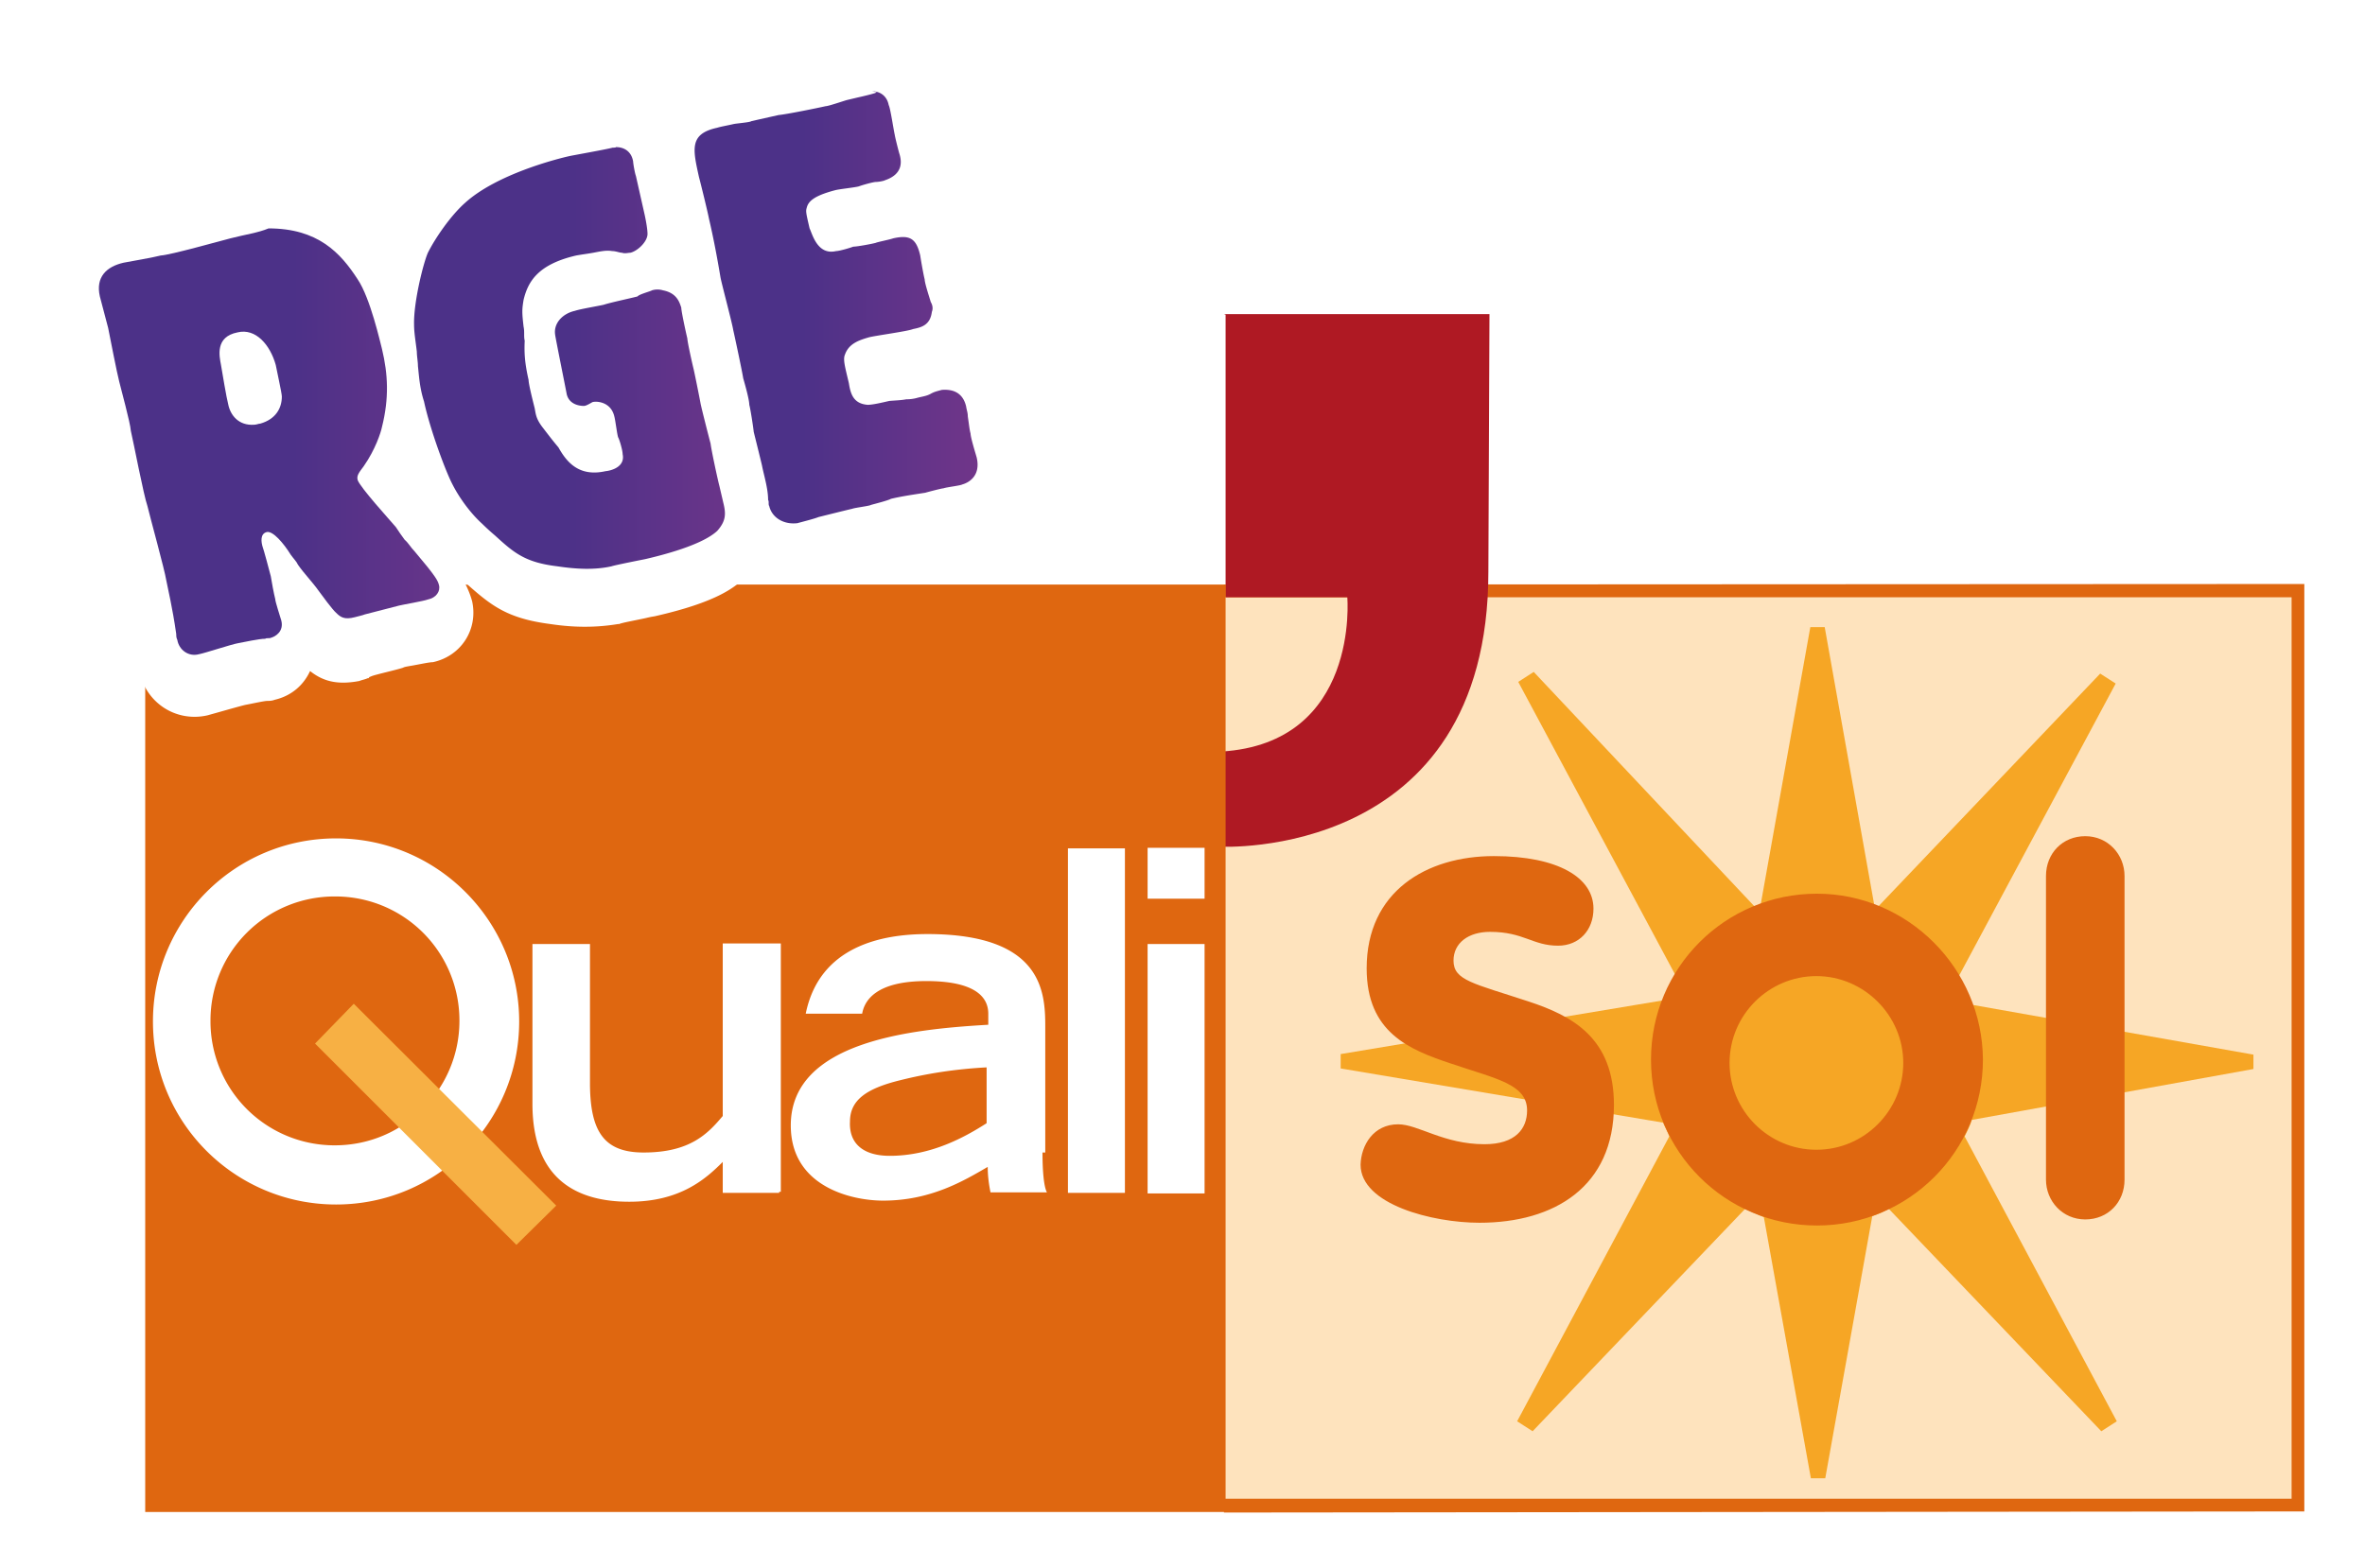 <svg xmlns="http://www.w3.org/2000/svg" role="img" aria-label="Logo Qualisol RGE" width="377" height="250" fill="none" viewBox="0 0 377 250"><path fill="#DF6710" d="m195.106 241.182 172.222-.177V93.122l-172.222.088v147.972Z"></path><path fill="#FEE3BD" d="M365.3 95.238H195.106v143.739H365.3V95.238Z"></path><path fill="#F6A625" d="M359.215 170.459v-2.293l-44.797-7.936c-.617-1.588-1.323-3.175-2.205-4.498l25.044-46.737-2.469-1.587-35.538 37.301c-.176 0-.264-.176-.44-.176L290.873 100h-2.293l-7.936 44.357c-.265.176-.618.176-.882.264l-35.273-37.478-2.47 1.587 25.045 46.738c-.706 1.322-1.411 2.645-2.029 4.056l-51.322 8.554v2.293l51.41 8.642c.265.705.706 1.411.97 2.204l-24.25 45.415 2.469 1.587 33.863-35.45c.97.441 2.028.882 2.998 1.323l7.495 41.623h2.293l7.496-41.799c.882-.265 1.763-.706 2.645-1.147l33.863 35.45 2.469-1.587-24.251-45.415c.441-.882.882-1.763 1.147-2.645l44.885-8.113Z" clip-rule="evenodd"></path><path fill="#AF1923" d="M195.37 50.177v45.061h19.401s2.028 23.281-20.106 24.603l-.176 15.168s42.769 2.293 42.769-43.827l.176-41.094h-42.328"></path><path fill="#DF6710" d="M195.37 93.21H23.148v147.884H195.37V93.21Z"></path><path fill="#fff" d="M124.206 190.212h-8.994v-4.938c-2.734 2.733-6.79 6.349-14.903 6.349-8.201 0-15.432-3.439-15.432-15.609v-25.485h9.17v22.134c0 7.849 2.293 11.111 8.554 11.111 7.408 0 10.23-2.998 12.611-5.82v-27.513h9.259v39.595h-.265v.176Zm41.976-6.438c0 2.646.176 5.38.705 6.35h-8.995c-.264-1.323-.44-2.646-.44-4.057-3.792 2.205-9.083 5.379-16.667 5.379-5.027 0-14.727-2.204-14.727-11.993 0-13.404 19.224-15.344 31.482-16.049v-1.764c0-2.998-2.646-5.203-9.877-5.203-8.113 0-9.876 3.175-10.229 5.203h-8.995c2.205-10.846 12.258-12.698 19.401-12.698 18.342 0 18.783 9.259 18.783 14.727v20.105h-.441Zm-8.819-13.58c-5.026.265-9.523.97-13.756 2.028-5.468 1.323-8.113 3.175-8.113 6.614-.177 3.439 2.028 5.467 6.349 5.467 6.614 0 11.993-2.998 15.432-5.202v-8.907h.088Zm21.958-34.921h-9.083v54.939h9.083v-54.939Zm3.616-.088h9.082v8.113h-9.082v-8.113Zm0 15.344h9.082V190.3h-9.082v-39.771ZM53.572 133.686c-16.226 0-29.19 13.14-29.19 29.189 0 16.226 13.14 29.189 29.19 29.189 16.225 0 29.188-13.14 29.188-29.189s-13.05-29.189-29.189-29.189Zm-.177 48.942a19.758 19.758 0 0 1-19.841-19.841 19.758 19.758 0 0 1 19.841-19.841 19.758 19.758 0 0 1 19.841 19.841c0 10.846-8.818 19.841-19.84 19.841Z"></path><path fill="#F7B044" d="m50.22 166.402 6.173-6.349 32.275 32.187-6.349 6.261-32.099-32.099Z" clip-rule="evenodd"></path><path fill="#DF6710" d="M289.638 142.505c-14.638 0-26.455 11.816-26.455 26.455 0 14.638 11.817 26.455 26.455 26.455 14.639 0 26.456-11.817 26.456-26.455-.089-14.551-11.993-26.455-26.456-26.455Zm-.088 40.829c-7.672 0-13.844-6.261-13.844-13.845 0-7.672 6.261-13.845 13.844-13.845 7.584 0 13.845 6.261 13.845 13.845 0 7.584-6.173 13.845-13.845 13.845Zm-66.666-4.057c3.174 0 7.231 3.175 13.756 3.175 4.939 0 6.79-2.47 6.79-5.38 0-4.232-4.938-5.026-12.169-7.495-6.614-2.205-13.404-4.938-13.404-15.168 0-12.257 9.524-17.901 20.282-17.901 10.23 0 15.873 3.439 15.873 8.377 0 3.44-2.292 5.909-5.643 5.909-4.057 0-5.468-2.205-10.847-2.205-3.439 0-5.82 1.764-5.82 4.586 0 3.174 3.175 3.615 11.993 6.525 6.966 2.293 13.58 5.82 13.58 16.491 0 13.051-9.524 18.783-21.428 18.783-7.496 0-18.96-2.91-18.96-9.26.088-3.086 2.028-6.437 5.997-6.437Zm103.262-39.594c0-3.616 2.646-6.35 6.261-6.35 3.616 0 6.261 2.911 6.261 6.35v48.412c0 3.616-2.645 6.35-6.261 6.35-3.615 0-6.261-2.91-6.261-6.35v-48.412Z"></path><g filter="url(#a)"><path fill="#fff" d="M161.155 67.46c-.176-.44-.264-1.146-.441-1.851-.176-.97-.264-1.764-.441-2.293-.97-4.498-4.585-6.79-8.201-7.055 1.323-1.146 2.293-2.734 2.91-5.203.441-1.587.177-3.174-.176-4.32-.176-.442-.264-1.323-.617-2.294-.177-.617-.265-1.146-.441-1.322 0-.265-.176-.97-.265-1.587-.176-.97-.264-1.764-.441-2.029-.705-3.439-2.733-6.084-5.379-6.966 2.293-2.205 3.175-5.38 2.646-8.995-.177-.265-.265-1.146-.441-1.852a5.406 5.406 0 0 1-.265-.97c-.176-.44-.264-1.323-.441-2.204-.264-1.588-.264-2.205-.441-2.734-1.146-4.938-5.643-7.848-10.405-6.614-.265 0-.97.265-1.588.441-.44.176-.97.265-1.146.265l-1.852.44c-.264.177-1.323.265-2.204.618-.618.176-.97.264-1.147.264-.617.177-2.204.441-3.615.706-1.588.264-3.175.617-3.792.705l-4.497.97c-.441.177-1.323.177-2.205.265l-.882-.177c-.617.177-1.146.265-1.587.265-.441.176-.97.176-.97.176-4.762 1.147-6.967 3.616-7.937 6.35-2.028-2.734-5.467-3.88-8.994-3.175-.618.176-1.852.441-3.351.706-1.411.264-2.91.617-3.44.705-2.998.705-13.403 3.44-19.488 8.818-2.734 2.646-5.908 6.614-7.231 9.965-.265.706-.706 1.852-1.147 3.44-2.733-4.234-9.7-13.316-26.278-9.701-.97.265-3.351.97-6.085 1.411-2.028.617-4.497 1.146-5.026 1.323-.441.176-1.764.44-2.998.617-1.147.265-2.293.44-2.734.617-6.35 1.411-9.7 6.526-8.201 12.699.176.44.44 1.587.705 2.733.265.97.617 1.852.617 2.293.177.617.618 2.646.97 4.321.441 1.852.706 3.616.97 4.321.177.617.618 2.646.97 4.321.441 1.587.706 2.998.97 3.616.177.97.706 3.615 1.323 6.26.618 2.734.97 5.027 1.147 6.085.264.97.97 3.616 1.587 6.35.617 2.204 1.323 4.761 1.41 5.467.265 1.146.706 3.35 1.412 7.848 0 .706.176 1.323.264 1.764 1.147 4.938 5.909 7.936 10.847 6.79.617-.176 1.587-.441 3.44-.97.97-.265 2.204-.617 2.645-.705.97-.177 2.91-.618 3.439-.618.264 0 .705 0 1.146-.176 2.646-.617 4.586-2.293 5.644-4.586 2.205 1.764 4.585 2.205 7.848 1.588.441-.177.97-.265 1.323-.441.176 0 .176 0 .264-.177l.441-.176c.706-.265 3.88-.97 4.939-1.323.264-.176 1.146-.264 2.028-.441.97-.176 2.205-.441 2.734-.441 4.497-.97 7.23-5.202 6.26-9.7-.264-.97-.617-1.852-1.146-2.91.177.176.265.265.441.265 3.792 3.35 6.35 5.379 13.14 6.26 2.91.442 6.613.706 10.846 0h.176c.265-.176 2.734-.617 4.321-.97a14.737 14.737 0 0 1 1.323-.264c9.7-2.204 12.699-4.497 14.462-6.26.618-.706 1.147-1.324 1.588-2.03 2.204 1.765 5.202 2.735 8.201 1.853.264 0 .97-.265 1.851-.441.618-.177 1.147-.265 1.411-.441.441-.176 1.588-.441 2.734-.706 1.146-.264 2.205-.617 2.734-.617.264 0 .705-.176 1.323-.264.705-.177 1.41-.265 1.763-.265.265 0 1.147-.264 1.852-.44.617-.177.97-.265 1.323-.265.97-.177 1.587-.265 2.645-.441.97-.177 2.029-.265 2.999-.618.264 0 .97-.264 1.763-.44.441-.177.97-.265.97-.265.265 0 .706-.176 1.323-.176.97-.177 1.764-.265 1.852-.265 4.497-.97 8.201-5.38 6.79-11.464-.176-.264-.265-1.323-.617-2.204.088-.265-.089-.706-.177-1.059Z"></path></g><path fill="url(#b)" d="M36.376 64.462c-.265-.97-.97-5.203-1.147-6.26-.264-1.412-.97-4.498 2.646-5.204 2.91-.705 5.203 2.029 6.084 5.203.177.97.97 4.498.97 5.027 0 1.851-.97 3.615-3.439 4.32-.264 0-.617.177-.97.177-2.469.176-3.792-1.5-4.144-3.263Zm.352-26.455c-1.763.441-9.523 2.646-11.11 2.734-.97.264-4.939.97-5.909 1.146-2.734.618-4.497 2.293-3.792 5.38.177.705 1.147 4.32 1.323 5.026.265 1.323 1.41 7.231 1.764 8.554.264 1.146 1.763 6.525 1.851 7.848.441 1.852 2.029 10.23 2.646 11.993.44 1.852 2.734 10.141 2.998 11.817.265 1.41.97 4.232 1.588 8.553 0 .265 0 .618.176.97.264 1.588 1.764 2.734 3.439 2.293.97-.176 5.203-1.587 6.261-1.764.97-.176 3.351-.705 4.321-.705.265-.176.617 0 .97-.176.617-.177 2.028-.97 1.587-2.734-.176-.617-.97-2.998-.97-3.44-.176-.617-.617-2.997-.705-3.615-.176-.705-1.146-4.32-1.323-4.762-.176-.617-.44-2.028.706-2.292.97-.177 2.645 1.763 3.791 3.615.441.617.97 1.147 1.147 1.587.97 1.411 2.293 2.734 3.35 4.233.442.617 2.205 2.998 2.734 3.44.706.705 1.323 1.146 2.999.705.617-.176 1.146-.265 1.587-.441.97-.265 4.497-1.146 5.467-1.411.706-.176 3.88-.705 4.586-.97 1.323-.264 2.028-1.323 1.764-2.293-.177-.705-.441-1.323-3.88-5.379-.618-.617-.97-1.323-1.588-1.852-.44-.617-.97-1.323-1.41-2.028-.97-1.146-5.644-6.261-6.085-7.496-.177-.705.176-1.146.97-2.204 1.852-2.646 2.733-5.38 2.91-6.261 1.146-4.586.97-8.378 0-12.434-.265-.97-1.852-8.113-3.88-11.111-2.734-4.233-6.35-8.113-14.198-8.113-1.675.705-3.704.97-6.085 1.587Z"></path><path fill="url(#c)" d="M97.663 23.545c-.97.264-5.908 1.146-6.79 1.323-2.028.44-11.728 2.91-16.755 7.495-2.292 2.029-4.762 5.644-5.908 7.937-.706 1.587-2.293 7.848-2.205 11.464 0 1.322.265 2.733.441 4.32 0 .706.177 1.588.177 2.293.176 1.588.264 3.44.97 5.644.97 4.498 3.439 11.111 4.497 13.14 1.146 2.292 2.998 4.761 4.762 6.349a35.474 35.474 0 0 0 2.028 1.852c2.998 2.733 4.762 4.32 9.965 4.938 2.91.44 5.908.617 8.642 0 .44-.176 5.379-1.147 5.379-1.147 2.646-.617 8.995-2.204 11.464-4.497 1.411-1.587 1.411-2.734.97-4.497l-.617-2.646c-.265-.97-1.323-5.908-1.411-6.79-.265-.97-1.411-5.467-1.588-6.35-.176-.97-.97-4.937-1.146-5.643-.176-.705-.97-4.233-.97-4.762-.176-.705-.97-4.32-.97-4.938-.265-.706-.617-2.293-2.91-2.734a3.006 3.006 0 0 0-1.764 0c-.264.177-2.028.618-2.293.97-.97.265-4.32.97-5.379 1.323-.705.176-3.88.706-4.585.97-2.029.441-3.44 2.028-3.175 3.792 0 .264 1.764 8.995 1.852 9.524.44 1.763 2.293 1.852 2.734 1.852.44 0 1.322-.618 1.41-.618.706-.176 2.91 0 3.44 2.293.176.617.44 2.91.617 3.351.176.265.706 2.028.706 2.646.44 2.028-1.764 2.645-2.734 2.733-4.321.97-6.261-1.587-7.496-3.792-.97-1.146-1.763-2.204-2.645-3.35-.97-1.323-.97-2.029-1.147-2.91-.176-.706-.97-3.792-.97-4.498-.617-2.734-.705-4.321-.617-6.261-.176-.706 0-1.411-.176-2.205-.265-2.292-.265-2.733 0-4.32.705-2.91 2.292-5.644 8.377-7.055.97-.177 1.764-.265 2.734-.441s2.028-.441 2.998-.265c.617 0 1.146.265 1.587.265.441.176.97 0 1.323 0 1.146-.265 2.734-1.764 2.734-2.998 0-.618-.177-1.764-.441-2.999l-1.411-6.26c-.176-.442-.441-2.029-.441-2.293-.265-1.588-1.41-2.293-2.734-2.293 0 .088-.44.088-.529.088Z"></path><path fill="url(#d)" d="M139.55 14.815c-.441.176-2.292.617-2.733.705l-1.852.441c-.617.177-2.91.97-3.351.97-1.147.265-6.349 1.323-7.496 1.411l-4.321.97c-.264.177-1.411.265-2.733.441-1.147.265-2.205.441-2.734.617-4.497.97-3.88 3.44-2.91 7.849.264.97 1.411 5.643 1.587 6.614.706 2.998 1.323 6.26 1.852 9.435.265 1.323 1.852 7.231 2.028 8.377.265 1.147 1.411 6.526 1.587 7.672.177.618.971 3.352.971 4.233.176.618.617 3.44.705 4.321.176.706 1.146 4.586 1.323 5.38.264 1.41.97 3.615.97 5.467.176.264 0 .705.176.97.441 1.852 2.293 2.998 4.497 2.733.618-.176 2.734-.705 3.351-.97.706-.176 4.586-1.146 5.38-1.322.441-.177 2.733-.441 2.998-.618.617-.176 2.734-.705 3.174-.97 1.852-.44 3.792-.705 5.468-.97.617-.176 2.645-.705 2.91-.705.441-.176 2.734-.44 2.998-.617.97-.265 2.998-1.323 2.293-4.321-.176-.618-.97-3.175-.97-3.792-.176-.617-.265-1.587-.441-2.734 0-.617-.176-.97-.265-1.587-.617-2.646-2.733-2.734-3.88-2.646-.617.177-1.146.265-1.763.618-.618.352-1.323.44-2.029.617a6.26 6.26 0 0 1-1.851.264c-.97.177-1.764.177-2.734.265-1.146.265-2.646.617-3.439.617-2.293-.176-2.734-1.763-2.998-3.439-.618-2.645-.97-3.792-.618-4.585.618-1.764 2.293-2.293 3.792-2.734.97-.265 6.261-.97 7.055-1.323 1.323-.264 2.733-.617 2.998-2.733.176-.441.176-.97-.176-1.588-.177-.617-.97-2.998-.97-3.615-.177-.618-.618-3.175-.706-3.792-.617-2.646-1.587-3.351-4.321-2.734-.441.177-2.645.617-2.733.706-.618.176-2.999.617-3.616.617-.441.176-2.205.705-2.734.705-2.998.706-3.792-2.733-4.232-3.615-.618-2.646-.618-2.734-.441-3.351.264-.97 1.146-1.852 4.497-2.734.617-.176 3.175-.44 3.792-.617.441-.177 2.293-.706 2.734-.706.44 0 1.322-.176 1.41-.264 2.911-.97 2.734-2.998 2.293-4.321-.176-.617-.705-2.734-.705-2.91-.177-.706-.706-4.321-.97-4.762-.265-1.411-1.323-2.205-2.646-2.205.97.177.706.177.529.265Z"></path><defs><linearGradient id="b" x1="46.7" x2="93.187" y1="70.418" y2="70.418" gradientUnits="userSpaceOnUse"><stop stop-color="#4C3188"></stop><stop offset="1" stop-color="#80378A"></stop></linearGradient><linearGradient id="c" x1="90.549" x2="134.592" y1="57.078" y2="57.078" gradientUnits="userSpaceOnUse"><stop stop-color="#4C3188"></stop><stop offset="1" stop-color="#80378A"></stop></linearGradient><linearGradient id="d" x1="127.886" x2="168.187" y1="49.005" y2="49.005" gradientUnits="userSpaceOnUse"><stop stop-color="#4C3188"></stop><stop offset="1" stop-color="#80378A"></stop></linearGradient><filter id="a" width="160.687" height="109.409" x="5.566" y="8.888" color-interpolation-filters="sRGB" filterUnits="userSpaceOnUse"><feFlood flood-opacity="0" result="BackgroundImageFix"></feFlood><feColorMatrix in="SourceAlpha" result="hardAlpha" values="0 0 0 0 0 0 0 0 0 0 0 0 0 0 0 0 0 0 127 0"></feColorMatrix><feOffset dy="4"></feOffset><feGaussianBlur stdDeviation="2"></feGaussianBlur><feComposite in2="hardAlpha" operator="out"></feComposite><feColorMatrix values="0 0 0 0 0 0 0 0 0 0 0 0 0 0 0 0 0 0 0.25 0"></feColorMatrix><feBlend in2="BackgroundImageFix" result="effect1_dropShadow_1743_2708"></feBlend><feBlend in="SourceGraphic" in2="effect1_dropShadow_1743_2708" result="shape"></feBlend></filter></defs></svg>